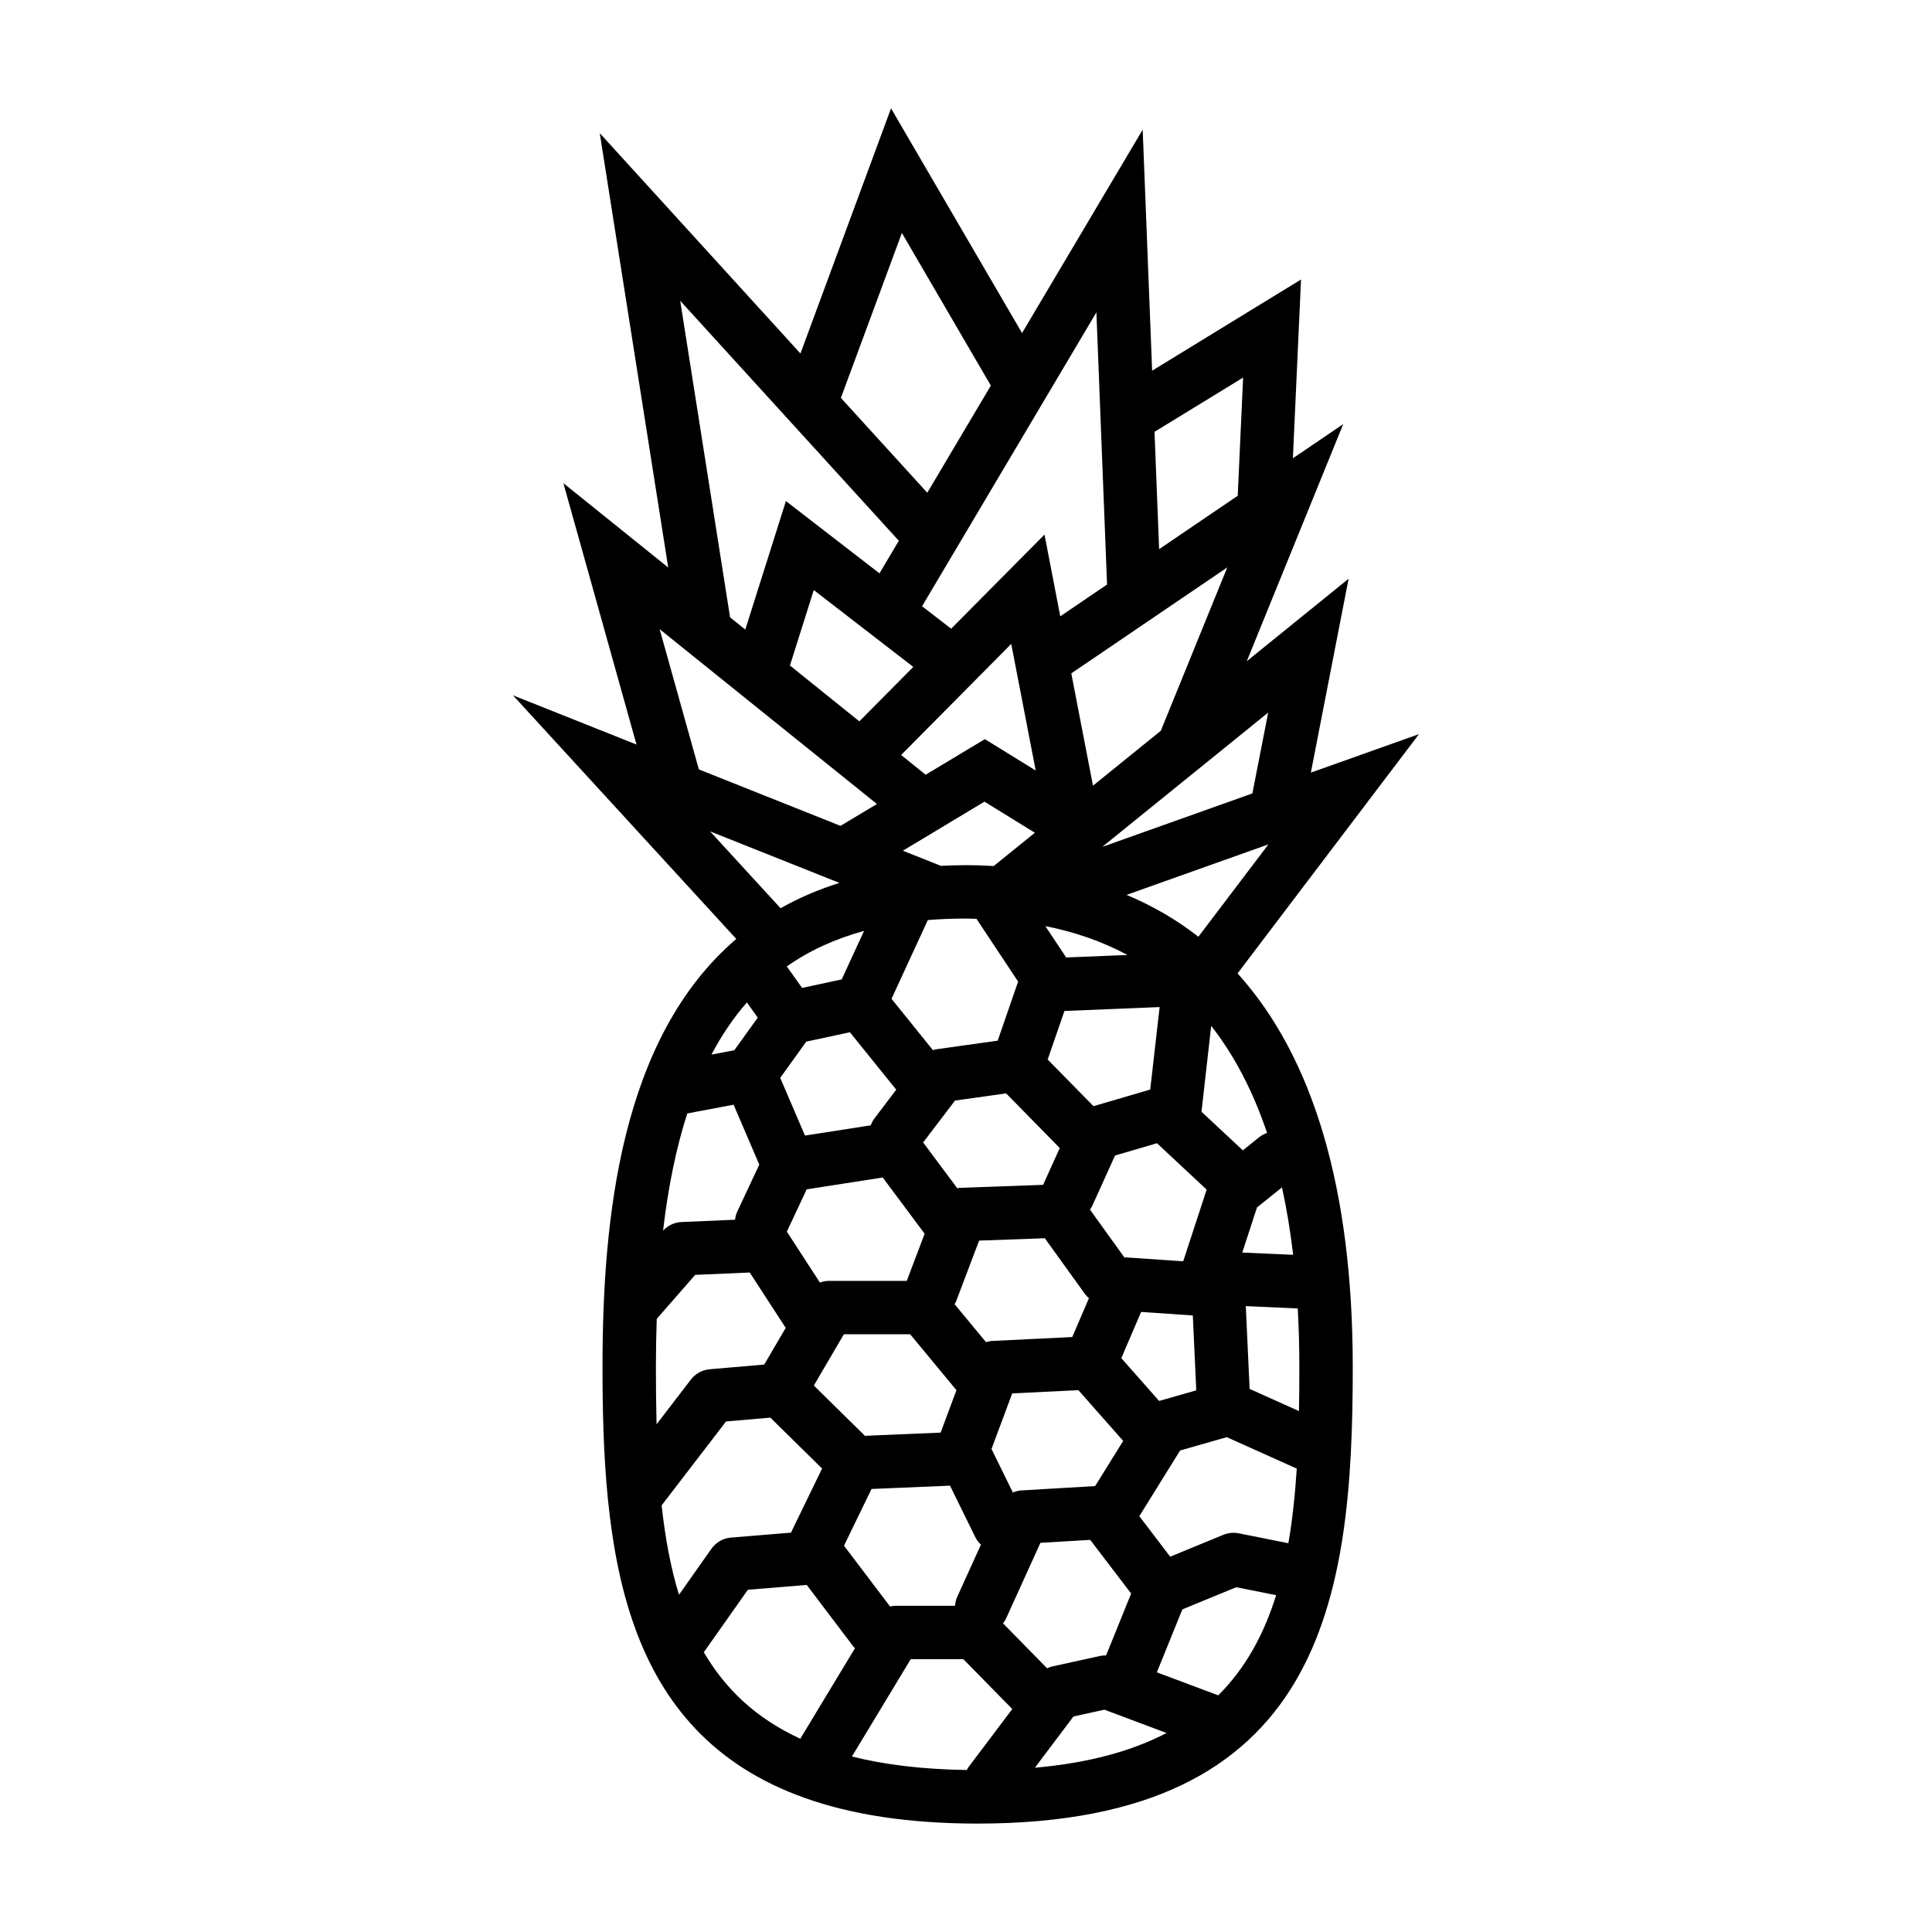 <?xml version="1.0" encoding="UTF-8"?>
<!-- Uploaded to: SVG Repo, www.svgrepo.com, Generator: SVG Repo Mixer Tools -->
<svg fill="#000000" width="800px" height="800px" version="1.1" viewBox="144 144 512 512" xmlns="http://www.w3.org/2000/svg">
 <path d="m520.05 338.55-28.66 10.203 10.004-51.383-26.98 21.852 25.555-62.832-13.34 9.062 2.156-47.383-39.457 24.168-2.504-63.871-31.973 53.898-34.719-59.551-24.008 64.965-53.184-58.395 18.148 115.12-27.785-22.359 19.375 69.27-32.742-13.047 59.188 64.562c-30.754 26.312-35.453 74.328-35.453 113.5 0 11.805 0.297 23.547 1.414 34.824 0.016 0.273 0.039 0.539 0.086 0.812 4.828 46.82 24.297 85.305 97.914 85.305 91.734 0 99.41-59.746 99.41-120.94 0-47.047-10.395-82.082-30.527-104.37zm-200.71 204.39 17.07-22.242 11.742-1.012 13.707 13.492-8.082 16.652c-0.055 0.105-0.082 0.227-0.125 0.336l-15.922 1.309c-2.09 0.172-3.996 1.258-5.203 2.977l-8.586 12.176c-2.242-7.269-3.68-15.207-4.602-23.688zm66.691-222.2-14.297 14.426-18.391-14.801 6.316-19.992zm-3.219 23.34 29.176-29.434 6.484 33.547-13.473-8.312-15.691 9.43zm105.53 162.25c0 3.934-0.031 7.809-0.102 11.617l-13.078-5.875-1.012-21.938 13.766 0.621c0.281 5.019 0.426 10.199 0.426 15.574zm-51.219 76.379c-0.484 0.004-0.961 0.004-1.445 0.105l-12.781 2.805c-0.492 0.105-0.961 0.281-1.406 0.492l-11.688-11.914c0.277-0.383 0.57-0.75 0.777-1.199l9.148-20.133 13.195-0.781 10.844 14.223zm-63.906-58.203-13.539-13.324 7.957-13.582h17.574l12.262 14.812-4.195 11.246zm-3.981-106.95 12.277 15.227-5.773 7.602c-0.434 0.57-0.734 1.195-0.973 1.84l-17.441 2.715-6.559-15.301 6.906-9.594zm30.598-30.125c0.996 0 1.965 0.047 2.941 0.066l11.035 16.637-5.41 15.652-16.168 2.273c-0.344 0.051-0.672 0.145-0.996 0.242l-10.973-13.602 9.617-20.871c3.207-0.262 6.519-0.398 9.953-0.398zm51.484 23.449-2.496 21.859-15.035 4.41-12.172-12.398c0.031-0.09 0.102-0.145 0.125-0.238l4.348-12.594 25.148-1.027c0.031-0.004 0.051-0.012 0.082-0.012zm-17.098 126.95-19.59 1.152c-0.781 0.047-1.512 0.258-2.215 0.539l-5.656-11.527 5.492-14.73 17.531-0.855 11.875 13.445zm-6.059-39.5-21.254 1.039c-0.555 0.023-1.082 0.168-1.602 0.316l-8.332-10.07c0.117-0.223 0.277-0.402 0.367-0.645l6.137-16.199 17.406-0.625 10.59 14.699c0.324 0.457 0.699 0.84 1.102 1.195zm-31.074-62.664 13.547-1.906 14.031 14.297c0.059 0.066 0.137 0.105 0.195 0.16l-4.41 9.742c-0.012 0.012-0.012 0.023-0.012 0.039l-22.184 0.801c-0.191 0.004-0.367 0.082-0.559 0.105l-9.055-12.141zm-39.305 23.52 20.148-3.133 11.109 14.895-4.734 12.5h-20.723c-0.801 0-1.566 0.18-2.301 0.438l-8.758-13.492zm93.395 56.082-10.016-11.348 5.246-12.242 13.699 0.934 0.918 19.844zm6.406-37.078c-0.012 0.023-0.012 0.047-0.02 0.07l-15.203-1.039c-0.125-0.004-0.246 0.039-0.371 0.039l-9.133-12.699c0.156-0.262 0.363-0.484 0.492-0.762l6.152-13.574 11.109-3.258 13.164 12.293zm-31.039-80.453-5.516-8.309c7.957 1.586 15.219 4.137 21.77 7.652zm-21.648-41.289 13.348 8.238-10.891 8.816c-2.465-0.133-4.957-0.223-7.516-0.223-2.227 0-4.375 0.086-6.504 0.18l-10.066-4.012zm-37.836 47.105-10.488 2.258-4.066-5.691c5.984-4.211 12.801-7.324 20.477-9.418zm-28.648 33.207 6.805 15.879-5.824 12.414c-0.332 0.711-0.504 1.445-0.59 2.188l-14.219 0.613c-1.859 0.086-3.602 0.91-4.867 2.277 1.367-11.668 3.496-21.98 6.414-31.051zm-20.594 69.57c0-4.414 0.086-8.664 0.223-12.812l10.188-11.664 14.461-0.625 9.34 14.383c0.059 0.102 0.152 0.16 0.211 0.258l-5.715 9.754-14.445 1.246c-1.98 0.172-3.793 1.164-5.004 2.742l-9.082 11.84c-0.125-4.926-0.176-9.965-0.176-15.121zm57.145 32.262 20.797-0.875 6.699 13.637c0.383 0.777 0.902 1.438 1.496 1.996l-6.266 13.789c-0.352 0.781-0.535 1.598-0.594 2.41h-15.738c-0.508 0-0.996 0.09-1.48 0.191l-12.211-16.113zm10.391 45.105h13.941l12.969 13.211-11.598 15.391c-0.188 0.246-0.324 0.516-0.469 0.77-11.719-0.176-21.789-1.395-30.426-3.578zm43.129 15.184 8.188-1.797 16.473 6.176c-9.105 4.769-20.547 7.93-34.895 9.211zm25.625-42.344-8.176-10.734 10.812-17.41 12.359-3.527 18.551 8.332c-0.441 6.906-1.145 13.523-2.223 19.773l-13.145-2.625c-1.375-0.273-2.797-0.133-4.086 0.395zm32.594-79.996-13.492-0.598 3.906-11.957 6.621-5.32c1.238 5.629 2.223 11.59 2.965 17.875zm-9.016-31.16-4.316 3.473-10.965-10.23 2.574-22.762c6.141 7.856 11.078 17.305 14.809 28.383-0.734 0.262-1.449 0.617-2.102 1.137zm-16.105-53.133c-5.75-4.504-12.102-8.188-19.027-11.094l37.59-13.383zm14.312-37.98-39.789 14.168 43.977-35.594zm-42.238-2.055-5.75-29.762 41.336-28.082-17.613 43.293zm39.781-108.15-1.426 31.32-20.832 14.152-1.219-31.094zm-36.055 54.84-12.398 8.43-4.18-21.664-24.738 24.945-7.707-5.953 46.199-77.883zm-54.375-93.164 23.578 40.449-16.844 28.395-22.895-25.129zm-58.746 17.969 57.938 63.602-5.125 8.637-24.797-19.156-10.766 34.059-4.031-3.246zm-5.449 87.027 57.582 46.336-9.645 5.793-37.543-14.965zm13.367 53.586 34.285 13.66c-5.699 1.785-10.883 4.047-15.609 6.711zm9.758 45.344 2.875 4.027-6.223 8.641-6.035 1.145c2.723-5.203 5.856-9.781 9.383-13.812zm-11.438 172.16c0.055-0.07 0.125-0.117 0.18-0.191l11.512-16.324 15.602-1.285 12.312 16.254c0.141 0.188 0.316 0.336 0.48 0.508l-14.309 23.688c-0.059 0.105-0.098 0.215-0.152 0.324-11.762-5.391-19.938-13.223-25.625-22.973zm136.35 11.461-16.27-6.102 6.762-16.68 14.27-5.871 10.578 2.109c-3.219 10.355-8.082 19.32-15.34 26.543z"/>
</svg>